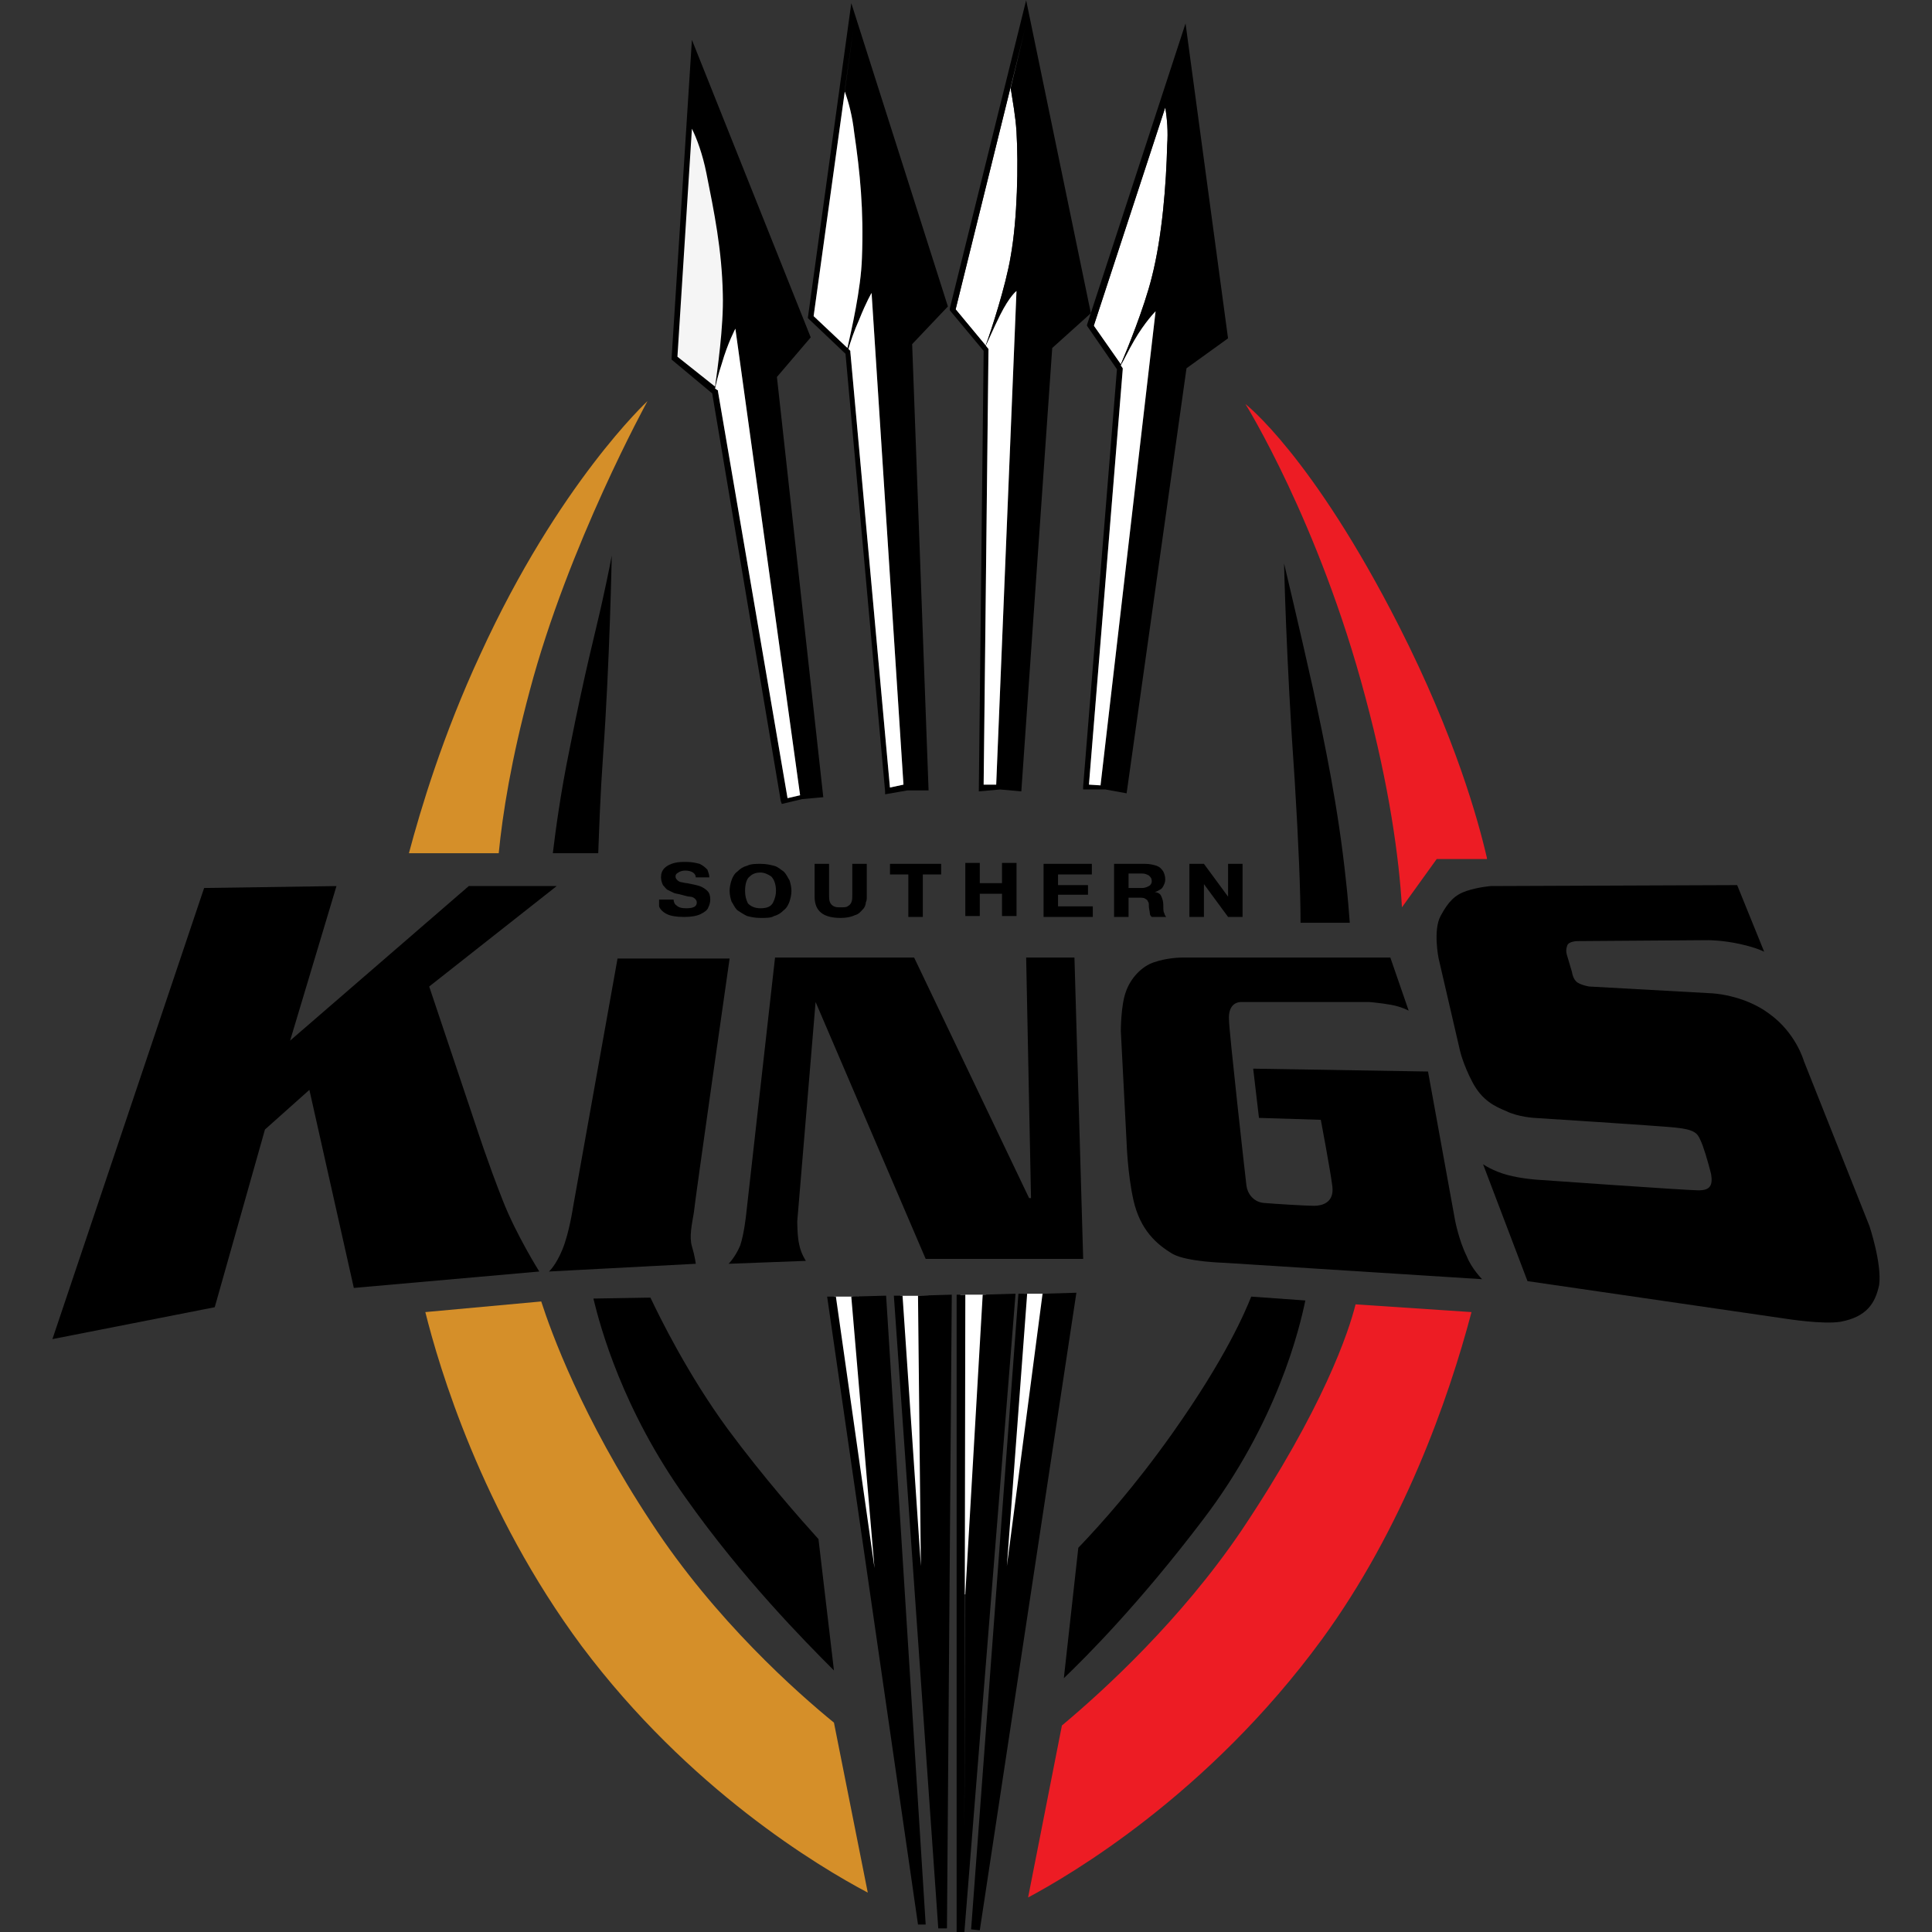 <?xml version="1.0" encoding="utf-8"?>
<!-- Generator: Adobe Illustrator 16.0.4, SVG Export Plug-In . SVG Version: 6.00 Build 0)  -->
<!DOCTYPE svg PUBLIC "-//W3C//DTD SVG 1.1//EN" "http://www.w3.org/Graphics/SVG/1.1/DTD/svg11.dtd">
<svg version="1.1" id="Layer_1" xmlns="http://www.w3.org/2000/svg" xmlns:xlink="http://www.w3.org/1999/xlink" x="0px" y="0px"
	 width="1000px" height="1000px" viewBox="0 0 1000 1000" enable-background="new 0 0 1000 1000" xml:space="preserve">
<rect x="0" y="0" width="1000" height="1000" fill="#333333" stroke="none"/>
<path d="M341.144,465.631h7.501c0,1.001,0.513,2.487,1.514,3c0.998,1.001,2.487,1.489,4.98,1.489c4.001,0,5.512-1.001,5.512-3
	c0-1.001-0.513-1.489-1.001-2.002c-0.51-0.491-1.511-1.004-2.512-1.004s-2.493-0.488-4.492-1.001c-1.489-0.488-3-0.488-4.001-1.001
	l-3.006-1.486c-1.001-0.488-1.489-1.486-2.487-2.493c-0.513-1.001-1.007-2.515-1.007-4.001c0-2.005,0.494-3.519,2.005-5.005
	c1.001-1.001,3-2.002,5.008-2.487c1.999-0.513,3.974-0.513,5.981-0.513c3,0,4.999,0.513,7.007,0.998c1.999,1.001,3,2.002,3.998,3
	c0.488,1.489,1.001,2.493,1.001,4.007h-7.007c0-2.005-1.999-3.519-5.493-3.519c-1.514,0-3,0.513-3.488,1.001
	c-0.998,0.513-1.511,1.004-1.511,2.005s0.513,1.514,0.998,1.999c0.513,0.513,1.489,1.001,2.002,1.001
	c0.485,0,1.999,0.513,3.006,0.513c2.487,0.488,4.999,1.001,6.494,1.495c1.511,0.513,3,1.511,3.998,2.512
	c1.001,0.974,1.495,2.487,1.495,4.492c0,1.489-0.494,3-1.007,4.001c-0.488,1.495-1.999,2.493-3.974,3.494
	c-2.008,1.001-5.008,1.486-8.526,1.486c-3.974,0-6.982-0.485-8.981-1.486s-3.519-2.493-4.007-4.007V465.631z M341.144,465.631"/>
<rect x="431.65" y="671.127" fill="#FFFFFF" width="9.766" height="7.117"/>
<rect x="466.061" y="670.707" fill="#FFFFFF" width="14.502" height="5.859"/>
<rect x="529.892" y="669.633" fill="#FFFFFF" width="18.164" height="7.812"/>
<polygon fill="#FFFFFF" points="488.492,812.369 476.364,813.395 464.453,672.152 476.581,671.127 "/>
<polygon fill="#FFFFFF" points="531.483,815.713 516.897,814.352 530.3,670.182 544.888,671.543 "/>
<polygon fill="#FFFFFF" points="464.63,826.602 451.895,828.287 431.528,672.805 444.262,671.127 "/>
<rect x="497.085" y="670.121" fill="#FFFFFF" width="13.341" height="155.139"/>
<path d="M393.637,475.125c-3.006,0-4.98-0.513-6.979-0.998c-2.008-1.001-3.519-2.002-5.008-3c-1.511-1.495-2.005-3.009-3.006-4.495
	c-0.513-1.514-0.998-3.519-0.998-5.493c0-1.999,0.485-4.007,0.998-5.521c0.488-1.486,1.495-3.491,3.006-4.492
	c1.489-1.514,3-2.487,5.008-3c1.999-1.001,4.486-1.001,6.979-1.001c3.003,0,5.008,0.513,7.007,1.001
	c2.002,0.513,3.488,1.999,5.008,3c1.486,1.492,1.999,3.006,3,4.492c0.488,1.514,0.998,3.521,0.998,5.521
	c0,1.975-0.51,3.979-0.998,5.493c-0.513,1.486-1.514,3.488-3,4.495c-1.52,1.511-3.006,2.512-5.008,3
	C399.158,475.125,396.64,475.125,393.637,475.125L393.637,475.125z M393.637,470.12c3.513,0,5.521-1.001,6.521-3
	c0.998-2.002,1.486-4.007,1.486-5.981c0-3.519-1.001-6.006-2.487-7.52c-1.52-1.001-3.519-2.005-5.521-2.005
	c-2.005,0-4.004,0.513-5.493,2.005c-1.486,1.001-2.493,3.513-2.493,7.52c0,2.487,0.494,4.492,1.495,6.494
	C388.657,469.119,390.631,470.12,393.637,470.12L393.637,470.12z M393.637,470.12"/>
<path d="M421.64,447.125h7.492v15.988c0,1.514,0,3.006,0.513,4.007c0.494,0.998,1.007,1.511,2.005,1.999
	c1.001,0.513,2.002,0.513,3.488,0.513c1.52,0,3.006,0,3.519-0.513c0.977-0.488,1.489-1.001,1.975-1.999
	c0.513-1.001,0.513-2.493,0.513-4.007v-15.988h7.501v16.989c0,1.004,0,2.005-0.494,3.006c0,0.998-0.513,2.512-1.511,3.513
	c-1.001,1.007-2.002,2.493-4.001,3.006c-2.008,0.974-4.495,1.486-7.501,1.486c-8.981,0-13.498-3.485-13.498-11.011V447.125z
	 M421.64,447.125"/>
<path d="M470.151,452.618h-9.5v-5.493h26.495v5.493h-9.5v21.994h-7.495V452.618z M470.151,452.618"/>
<path d="M507.138,462.625v11.502h-7.492V446.64h7.492v10.492h11.498V446.64h7.52v27.487h-7.52v-11.502H507.138z M507.138,462.625"/>
<path d="M547.64,458.133h15.504v4.98H547.64v6.006h17.994v5.493h-25.488v-27.487h25v5.493H547.64V458.133z M547.64,458.133"/>
<path d="M576.644,474.612v-27.487h15.992c2.514,0,4.516,0.513,6.006,1.001c1.514,0.513,2.514,1.486,3.49,3
	c0.514,1.001,1.002,2.493,1.002,4.007c0,1.486-0.488,2.487-1.002,3.494c-0.488,0.998-0.977,1.511-1.977,1.999
	c-1.002,0.513-1.514,1.001-2.516,1.001c2.002,0.485,3.004,0.998,3.516,2.487c0.488,1.004,0.977,2.518,0.977,4.517
	c0,2.002,0,3.494,0.514,4.007c0,0.488,0.488,1.489,1,1.975h-7.494c-0.514-0.485-1.002-0.974-1.002-1.975
	c0-0.998-0.512-2.005-0.512-4.007c0-0.998,0-1.511-0.488-1.999c0-0.513-0.514-1.001-1.514-1.514
	c-0.488-0.491-2.002-0.491-3.492-0.491h-5.004v9.985H576.644z M584.14,452.618v7.007h7.006c1.49,0,2.49-0.485,3.492-0.998
	c1-0.494,1.514-1.495,1.514-2.496c0-1.511-0.514-1.999-1.514-3c-1.002-0.513-2.002-1.004-3.492-1.004h-7.006V452.618z
	 M584.14,452.618"/>
<path d="M623.153,457.62v16.992h-7.52v-27.487h7.52l12.5,16.989v-16.989h7.494v27.487h-7.494L623.153,457.62z M623.153,457.62"/>
<path fill="#ED1C24" d="M642.636,792.117c-31.494,46.508-71.484,83.008-92.994,101l-17.504,89.016
	c21.508-11.5,93.018-53.004,152.002-133.496c42.016-57.516,65.502-124.023,77.514-169.502l-60.01-4.01
	C698.153,689.113,685.14,728.621,642.636,792.117L642.636,792.117z M642.636,792.117"/>
<path d="M539.632,669.633l-18.48,140.99l10.498-140.99h-4.518l-24.486,329.004l4.492,0.488l50-330.006L539.632,669.633z
	 M539.632,669.633"/>
<path d="M499.646,825.125l-0.488,121.516l0.488-276.52h-4.495v330.004h4.007l26.486-330.492l-16.992,0.488L499.646,825.125z
	 M499.646,825.125"/>
<path d="M476.645,810.623l-9.5-139.99h-4.486l22.992,327.49h4.495l2.493-328.002l-17.48,0.512L476.645,810.623z M476.645,810.623"/>
<path d="M452.646,811.625l-19.995-140.498h-4.52l47.027,325h3.974l-20.48-325.494l-18.021,0.494L452.646,811.625z M452.646,811.625"
	/>
<path fill="#D58F29" d="M337.146,788.113c-35.989-54.486-52.008-99-57.007-114.477l-59.988,5.498
	c6.982,27.998,29.007,102.998,81.006,172.992c55.493,73.998,122.488,113.994,148.001,127.49l-17.508-87.982
	C412.659,876.125,370.151,838.625,337.146,788.113L337.146,788.113z M337.146,788.113"/>
<g id="XMLID_3_">
	<g>
		<path d="M441.632,15.625l-4.375,31.75c-0.062-0.062-0.125-0.188-0.125-0.25L441.632,15.625z"/>
		<path d="M438.632,180.125c2-9,7-30.5,7.5-46.5c1-25-1-44.5-4-65c-1-8.875-2.938-15.812-4.875-21.25l4.375-31.75l-4.5,31.5
			c0,0.062,0.062,0.188,0.125,0.25l-16.125,116.25L438.632,180.125z M472.132,178.125l8.5,231h-11l-11.5,2v-1.5l-20.5-226.5
			l-19.5-18.5l22.5-163l50,157L472.132,178.125z M440.132,182.125l20.5,225.5l7-1.5l-16.5-254.5c0,0-2.5,4-6.5,14
			c-2.5,5.5-4.5,11.5-5.5,15l1,1V182.125z"/>
		<path fill="#FFFFFF" d="M442.132,68.625c3,20.5,5,40,4,65c-0.5,16-5.5,37.5-7.5,46.5l-17.5-16.5l16.125-116.25
			C439.194,52.812,441.132,59.75,442.132,68.625z"/>
		<path fill="#FFFFFF" d="M451.132,151.625l16.5,254.5l-7,1.5l-20.5-225.5v-0.5l-1-1c1-3.5,3-9.5,5.5-15
			C448.632,155.625,451.132,151.625,451.132,151.625z"/>
	</g>
	<g>
	</g>
</g>
<g id="XMLID_4_">
	<g>
		<path d="M510.257,178.938c-0.062,0.062-0.125,0.125-0.125,0.188c0-0.062,0.062-0.125,0.062-0.25L510.257,178.938z"/>
		<path fill="#FFFFFF" d="M494.632,160.125l36-145.5l-7.5,31c1,6.5,2.5,14.5,3,22.5c1,17,0.5,45-3,64.5
			c-2.5,15.312-10.312,39-12.938,46.25L494.632,160.125z"/>
		<path d="M544.632,180.125l-16,229.5l-11-1l-11,1l2.5-228l-17.5-21v-1l39.5-159.5l33.5,162L544.632,180.125z M530.632,14.625
			l-36,145.5l15.562,18.75c0,0.125-0.062,0.188-0.062,0.25c0-0.062,0.062-0.125,0.125-0.188l1.375,1.688v0.5l-2.5,225h6.5
			l10.5-255.5c0,0-3.5,2.5-8.5,12.5c-3.438,6.875-5.875,12.75-7.375,15.812l-0.062-0.062c2.625-7.25,10.438-30.938,12.938-46.25
			c3.5-19.5,4-47.5,3-64.5c-0.5-8-2-16-3-22.5L530.632,14.625z"/>
		<path fill="#FFFFFF" d="M511.632,181.125v-0.5l-1.375-1.688c1.5-3.062,3.938-8.938,7.375-15.812c5-10,8.5-12.5,8.5-12.5
			l-10.5,255.5h-6.5L511.632,181.125z"/>
	</g>
	<g>
	</g>
</g>
<g id="XMLID_5_">
	<g>
		<path fill="#FFFFFF" d="M604.132,75.125c-0.5,20-2.5,47-8,68.5c-4,16-13,38-16,45l-14-20l37-113
			C604.132,61.625,604.632,68.125,604.132,75.125z"/>
		<path d="M580.132,188.625c3-7,12-29,16-45c5.5-21.5,7.5-48.5,8-68.5c0.5-7,0-13.5-1-19.5l-37,113L580.132,188.625z
			 M572.132,408.625h-11.5v-1.5l17.5-216l-15.5-22.5v-0.5l51-156l22,163l-21.5,15.5l-31,220L572.132,408.625z M563.632,406.125
			l6,0.375v0.125h2l-2-0.125l28.5-245.375c0,0-5.5,5.5-11,15c-3.5,6-5.5,10.5-7,13l1,1.5v0.5L563.632,406.125z"/>
		<path fill="#FFFFFF" d="M598.132,161.125l-28.5,245.375l-6-0.375l17.5-215v-0.5l-1-1.5c1.5-2.5,3.5-7,7-13
			C592.632,166.625,598.132,161.125,598.132,161.125z"/>
		<polygon points="571.632,406.625 569.632,406.625 569.632,406.5 		"/>
	</g>
	<g>
	</g>
</g>
<g id="XMLID_2_">
	<g>
		<path d="M414.132,411.625l-33.5-241.5c0,0-4,7.5-7,18c-2,6-3,10.5-3.5,13l1.5,1v0.5l36,210.5L414.132,411.625z M415.132,413.625
			l-10.5,2.5l-0.5-1.5l-35.5-211l-21-17.5v-1l10.5-164.5l61.5,154l-17.5,20.5l24,217.5L415.132,413.625z"/>
		<path fill="#FFFFFF" d="M380.632,170.125l33.5,241.5l-6.5,1.5l-36-210.5v-0.5l-1.5-1c0.5-2.5,1.5-7,3.5-13
			C376.632,177.625,380.632,170.125,380.632,170.125z"/>
	</g>
	<g>
	</g>
</g>
<g id="XMLID_1_">
	<g>
		<path fill="#F5F5F5" d="M374.132,152.125c0.5,17-3,40.5-4,48l-19.5-15.5l7.5-118c2.5,5,5.5,13,7.5,23
			C369.632,109.625,373.632,129.125,374.132,152.125z"/>
	</g>
	<g>
	</g>
</g>
<path fill="#D58F29" d="M274.158,357.62c19.992-75.488,60.98-150,60.98-150s-45.993,42.505-86.493,131.006
	c-19.513,41.992-31.006,80.493-36.987,103.006h46.481C260.138,421.127,264.633,393.118,274.158,357.62L274.158,357.62z
	 M274.158,357.62"/>
<path d="M606.649,742.117c-19.508,27.516-37.012,46.996-48.512,59.008l-7.494,67.506c11.498-11.01,38.988-38.502,71.996-82.006
	c38.502-50.488,50-99,53.004-113.502l-28.004-1.996C644.638,678.621,634.651,702.621,606.649,742.117L606.649,742.117z
	 M606.649,742.117"/>
<path d="M355.139,775.613c29.001,41.021,61.005,73.512,76.511,89.014l-8.005-67.986c-9.5-10.504-28.494-32.014-47-57.014
	c-20.508-28.002-35.013-57.494-39.987-67.986l-29.52,0.488C310.651,686.625,322.153,729.617,355.139,775.613L355.139,775.613z
	 M355.139,775.613"/>
<path d="M312.146,391.119c3.485-48.486,4.486-103.494,4.486-103.494s-1.001,6.006-4.975,24.002
	c-4.007,17.993-8.526,34.006-17.02,76.999c-4.492,22-6.979,40.506-8.493,53.006h23.505
	C310.138,429.132,310.651,412.112,312.146,391.119L312.146,391.119z M312.146,391.119"/>
<path d="M696.64,455.618c-4.004-37.985-10.986-70.993-16.992-98.999c-7.008-31.494-15.016-64.987-15.016-64.987
	s1.002,48.486,5.518,112.5c2.002,32.495,3.004,57.495,3.004,73.486h25.488C698.153,471.64,697.64,464.114,696.64,455.618
	L696.64,455.618z M696.64,455.618"/>
<path fill="#ED1C24" d="M769.638,444.119c-4.492-19.507-16.504-62.988-45.484-119.992c-45.02-88.501-79.516-114.987-79.516-114.987
	s38.012,60.98,62.012,151.486c12.5,46.506,17.504,83.493,18.994,109.006l17.992-25h26.002V444.119z M769.638,444.119"/>
<path d="M359.14,627.621c0.51-5.98,18.506-131.494,18.506-131.494h-58.008L296.64,624.613c0,0-2.002,13.5-5.496,22.027
	c-3.485,8.488-7.004,11.492-7.004,11.492l75.998-3.998c0,0-0.488-4.01-1.999-9.014C356.65,640.121,358.139,633.627,359.14,627.621
	L359.14,627.621z M359.14,627.621"/>
<path d="M531.136,495.633l2.516,124.488h-1.002l-59.499-124.488h-71.994l-15.012,133.502c0,0-1.007,9.49-3.006,15.498
	c-2.487,5.98-6.006,9.502-6.006,9.502l40.012-1.514c0,0-2.512-3.496-3.488-8.502c-0.998-3.998-0.998-11.986-0.998-11.986
	l9.491-113.502l56.982,132.982h81.521l-4.518-155.98H531.136z M531.136,495.633"/>
<path d="M246.64,583.627l-24.49-73.004l65.994-51.996h-45.505l-92.48,79.998l23.999-79.998l-68.506,0.998L27.133,693.117
	l84.012-16.504l26.001-91.984l22.992-20.516l23.001,102.521l95.993-8.502c0,0-11.987-19.02-18.994-37.006
	C252.646,602.127,246.64,583.627,246.64,583.627L246.64,583.627z M246.64,583.627"/>
<path d="M753.134,631.619l-13.99-77.002l-90.502-1.484l3.002,25.488l32.008,0.996c0,0,5.004,26.514,5.98,34.496
	c1.002,8.527-5.492,10.012-9.496,10.012c-3.98,0-20.484-1.002-26.002-1.484c-5.492-0.512-8.496-5.012-8.984-9.016
	c-0.512-3.996-9.008-79.998-9.008-85.492c-0.488-6.004,2.002-9.502,6.494-9.502h66.016c0,0,5.98,0.488,11.498,1.49
	c5.494,1.006,8.984,3.002,8.984,3.002l-9.496-27.49H611.653c0,0-7.52,0-14.502,2.493c-6.006,1.999-12.012,8.005-14.502,15.499
	c-2.514,7.008-2.514,20.002-2.514,20.002l3.002,58.008c0,0,0.514,15.986,3.516,29.492c3.492,15.498,11.988,22.992,20.484,27.998
	c7.494,4.008,26.514,4.496,26.514,4.496l133.496,8.492c0,0-5.494-5.494-8.008-11.988
	C755.136,642.117,753.134,631.619,753.134,631.619L753.134,631.619z M753.134,631.619"/>
<path d="M967.636,634.629l-33.984-85.504c0,0-4.004-14.496-18.018-24.512c-13.502-9.986-29.98-10.5-29.98-10.5l-63.014-3.49
	c0,0-3.49-0.482-6.006-1.996c-2.49-1.494-2.979-5.498-2.979-5.498l-2.514-8.497c0,0-1.002-2.512,0-5.005
	c0.512-2.515,5.492-2.515,5.492-2.515l67.506-0.485c0,0,7.494,0,16.504,1.999c9.008,2.005,12.5,4.007,12.5,4.007l-13.99-34.5
	l-127.514,0.494c0,0-6.494,0.513-12.5,2.512c-6.006,1.975-9.498,5.493-13.502,12.988c-4.004,7.492-1,22-1,22l11.01,47.504
	c0,0,1.49,6.982,6.494,16.51c5.006,9.492,11.5,12.5,17.506,14.984c6.006,3.008,14.502,3.496,14.502,3.496s62.988,4,72.998,5.006
	c9.984,1.002,11.498,2.998,12.988,6.494c1.514,2.996,4.004,11.492,5.518,17.5c1,6.004-0.514,8.5-6.52,8.5
	c-5.98,0-83.496-5.498-83.496-5.498s-7.982-0.482-15.502-2.49c-7.496-2.002-12.5-5.512-12.5-5.512l22.998,60.492l134.008,19.508
	c0,0,18.994,3.002,28.004,1.52c13.5-2.521,17.992-9.527,19.994-19.02C974.153,654.135,967.636,634.629,967.636,634.629
	L967.636,634.629z M967.636,634.629"/>
</svg>
